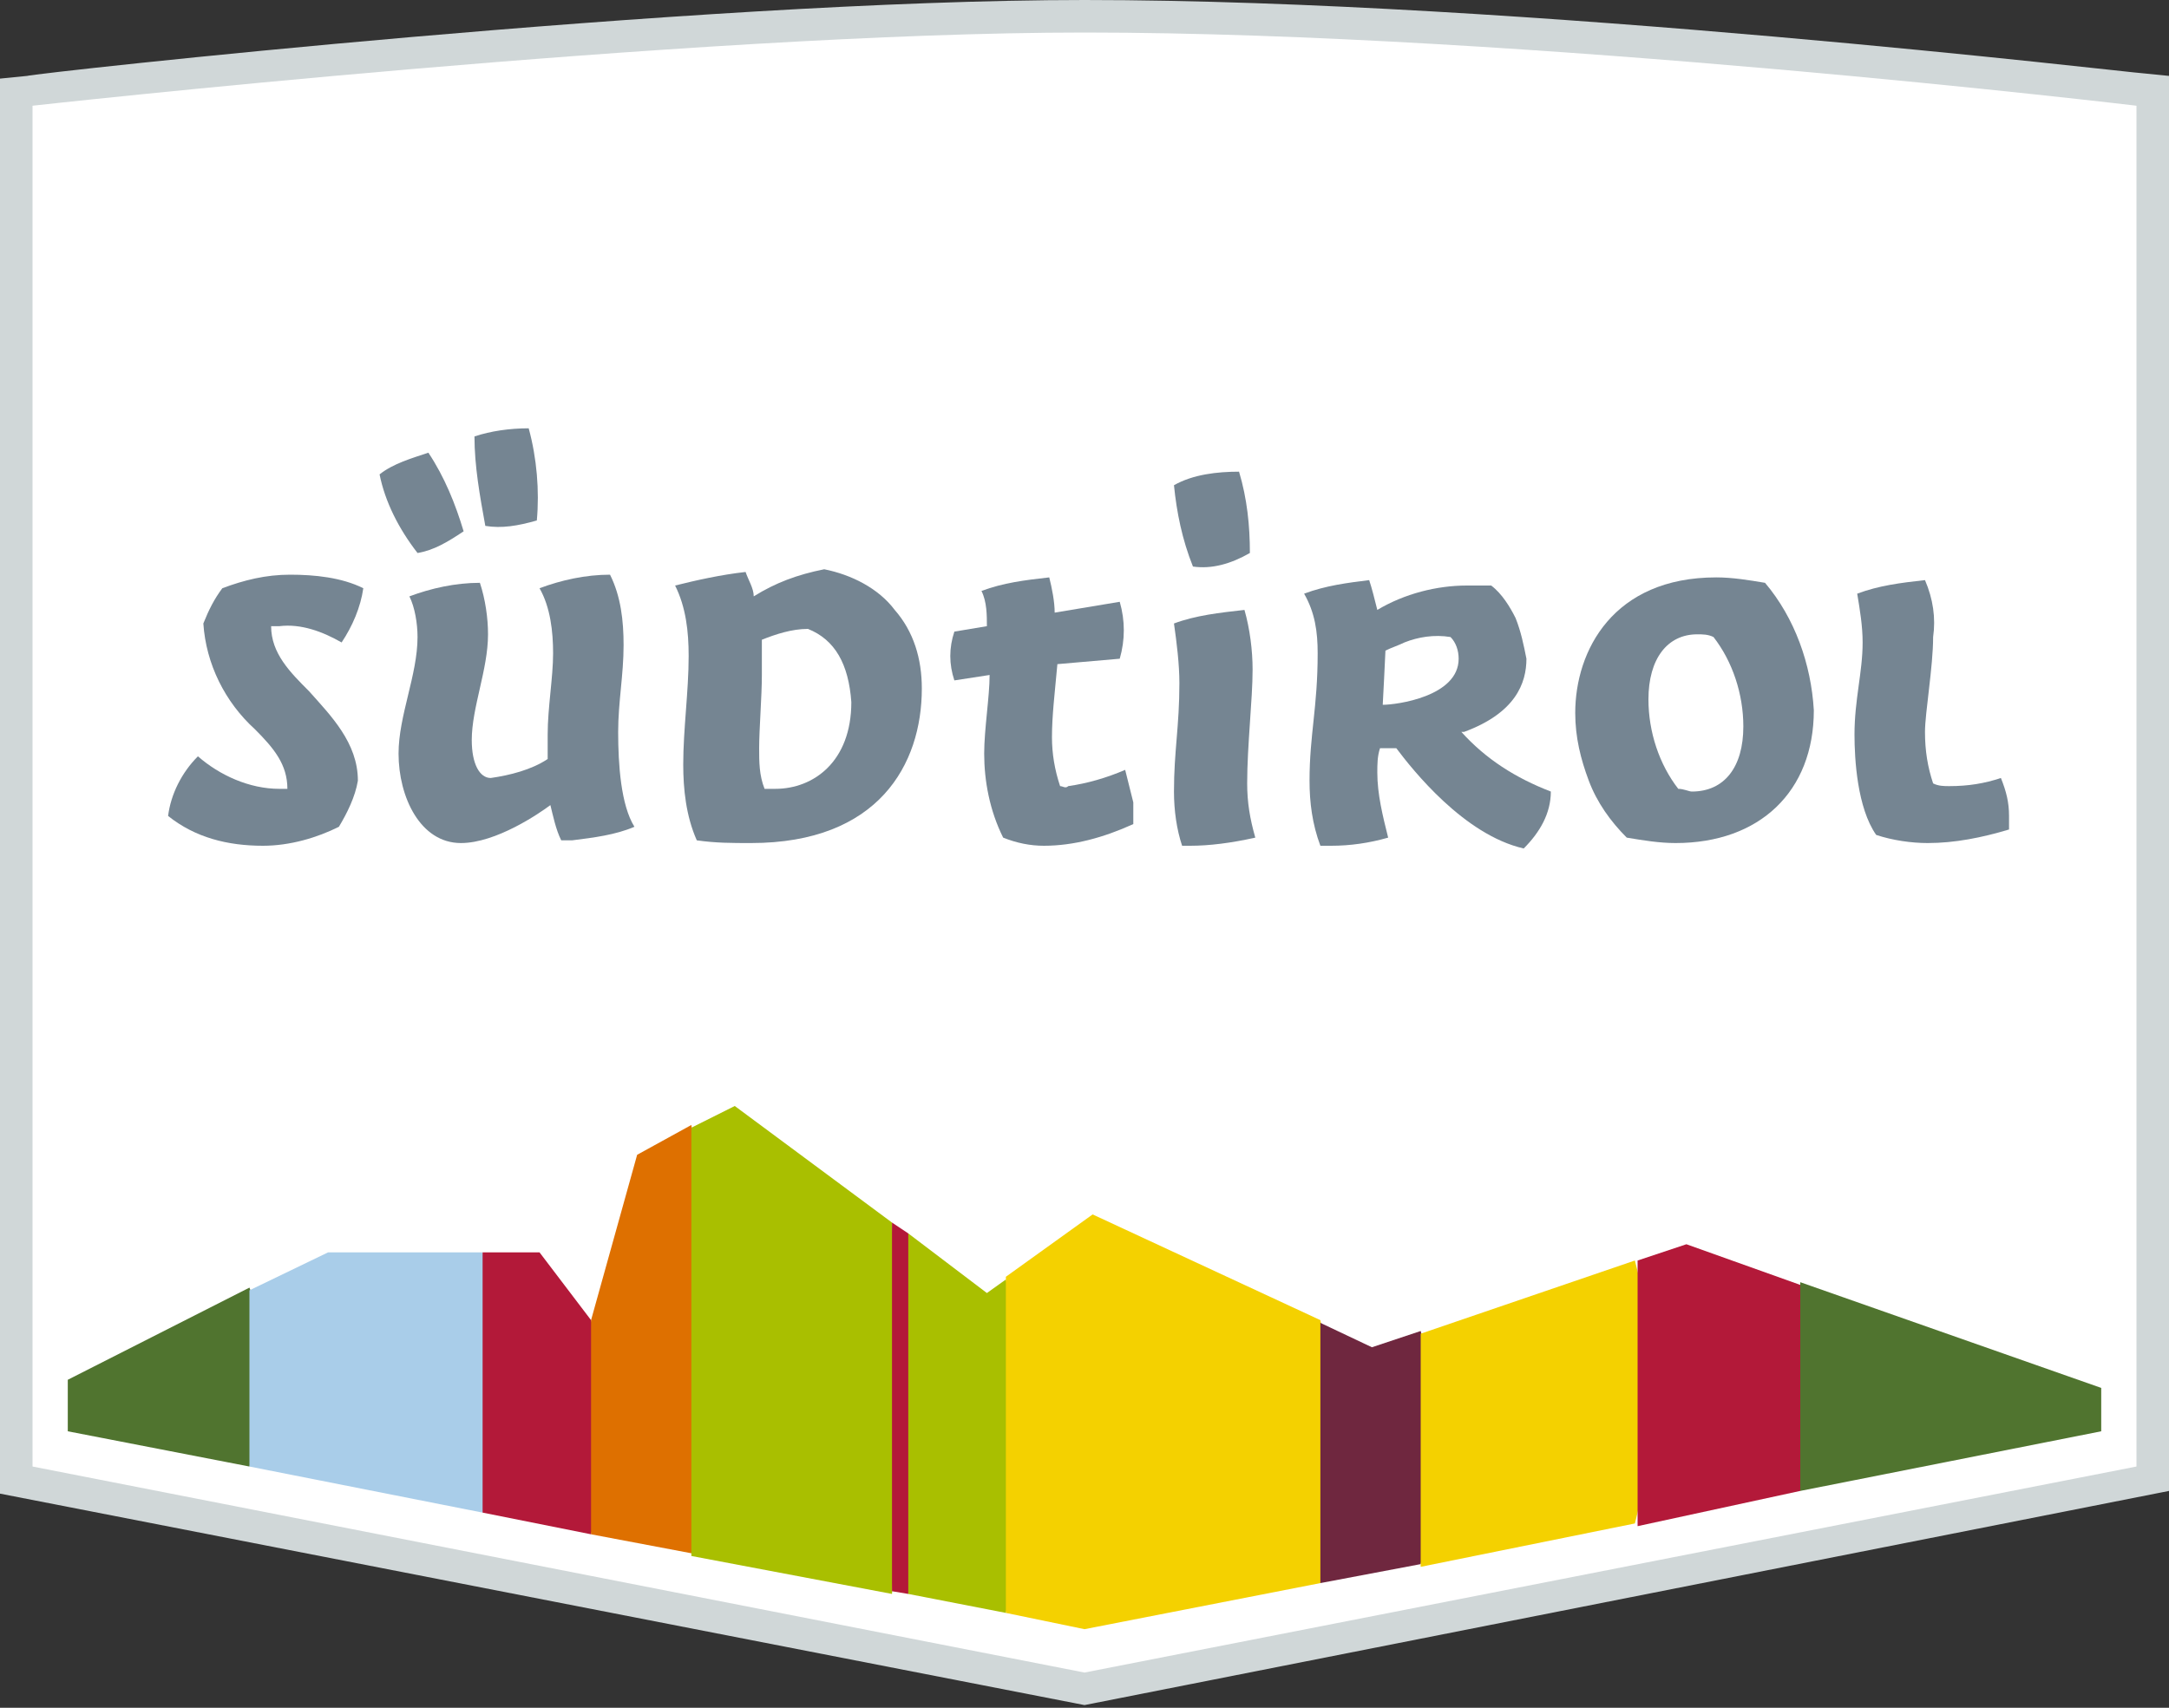 <?xml version="1.0" encoding="utf-8"?>
<!-- Generator: Adobe Illustrator 26.0.1, SVG Export Plug-In . SVG Version: 6.00 Build 0)  -->
<svg version="1.1" id="Capa_1" xmlns="http://www.w3.org/2000/svg" xmlns:xlink="http://www.w3.org/1999/xlink" x="0px" y="0px"
	 viewBox="0 0 80 63" style="enable-background:new 0 0 80 63;" xml:space="preserve">
<rect x="0" y="0" width="80" height="63" fill="#333333" stroke="none"/>
<style type="text/css">
	.st0{clip-path:url(#SVGID_00000129922006713896212660000005908499935164055425_);}
	.st1{fill:#D0D7D8;}
	.st2{fill:#FFFFFF;}
	.st3{fill:#50742F;}
	.st4{fill:#A9CDE9;}
	.st5{fill:#B31939;}
	.st6{fill:#DE7000;}
	.st7{fill:#A9BF00;}
	.st8{fill:#F4D100;}
	.st9{fill:#6F273F;}
	.st10{fill:#758592;}
</style>
<g>
	<defs>
		<rect id="SVGID_1_" width="80" height="62.9"/>
	</defs>
	<clipPath id="SVGID_00000002360243016945625300000018165521527044119231_">
		<use xlink:href="#SVGID_1_"  style="overflow:visible;"/>
	</clipPath>
	<g style="clip-path:url(#SVGID_00000002360243016945625300000018165521527044119231_);">
		<path class="st1" d="M0,55.1V2.9l1-0.1C1.3,2.7,25.6,0,40,0c16.1,0,38.7,2.7,39,2.7l1,0.1v52.2l-40,7.9L0,55.1z"/>
		<path class="st2" d="M40,1.2c16.2,0,38.8,2.7,38.8,2.7v50.2L40,61.7L1.2,54.1V3.9C1.2,3.9,25.5,1.2,40,1.2z"/>
		<path class="st3" d="M2.5,50.9v1.9l6.7,1.3l1.3-3.3l-1.3-3.3L2.5,50.9z"/>
		<path class="st4" d="M12.1,46.2l-2.9,1.4v6.5l8.6,1.7l1.1-4.7l-1.1-4.9H12.1z"/>
		<path class="st5" d="M21.8,48.7l-1.9-2.5h-2.1v9.6l4,0.8l1.1-4.5L21.8,48.7z"/>
		<path class="st6" d="M25.5,57.3l1-7.9l-1-7.9l-2,1.1l-1.7,6.1v7.9L25.5,57.3z"/>
		<path class="st7" d="M32.9,45.1l0.5,6.3l-0.5,7.4l-7.4-1.4V41.6l1.6-0.8L32.9,45.1z"/>
		<path class="st5" d="M32.9,45.1v13.6l0.6,0.1l1-6.8l-1-6.5L32.9,45.1z"/>
		<path class="st7" d="M37.1,47.2l-0.7,0.5l-2.9-2.2v13.3l3.6,0.7l1.3-6.7L37.1,47.2z"/>
		<path class="st8" d="M48.7,58.4l0.8-5.3l-0.8-4.4l-8.4-3.9l-3.2,2.3v12.4l2.9,0.6L48.7,58.4z"/>
		<path class="st9" d="M52.4,57.7l1.1-4.4l-1.1-4.2l-1.8,0.6l-1.9-0.9v9.6L52.4,57.7z"/>
		<path class="st8" d="M60.3,56.2l1.2-4.9l-1.2-4.8l-7.9,2.7v8.6L60.3,56.2z"/>
		<path class="st5" d="M66.4,55l1.3-3.8l-1.3-3.8l-4.2-1.5l-1.8,0.6v9.8L66.4,55z"/>
		<path class="st3" d="M66.4,47.3V55l11.1-2.2v-1.6L66.4,47.3z"/>
		<path class="st10" d="M9.7,31.2c-1.3,0-2.5-0.3-3.5-1.1c0.1-0.8,0.5-1.6,1.1-2.2c0.8,0.7,1.9,1.2,3,1.2c0.1,0,0.2,0,0.3,0
			c0-0.9-0.5-1.5-1.2-2.2c-1.1-1-1.8-2.4-1.9-3.9c0.2-0.5,0.4-0.9,0.7-1.3c0.8-0.3,1.6-0.5,2.5-0.5c0.9,0,1.9,0.1,2.7,0.5
			c-0.1,0.7-0.4,1.4-0.8,2c-0.7-0.4-1.5-0.7-2.3-0.6c-0.1,0-0.2,0-0.3,0c0,1,0.7,1.7,1.4,2.4c0.8,0.9,1.8,1.9,1.8,3.3
			c-0.1,0.6-0.4,1.2-0.7,1.7C11.7,30.9,10.7,31.2,9.7,31.2z"/>
		<path class="st10" d="M17,31.1c-1.5,0-2.3-1.7-2.3-3.3c0-1.4,0.7-2.9,0.7-4.3c0-0.5-0.1-1.1-0.3-1.5c0.8-0.3,1.7-0.5,2.6-0.5
			c0.2,0.6,0.3,1.3,0.3,1.9c0,1.3-0.6,2.7-0.6,3.9c0,0.9,0.3,1.4,0.7,1.4c0.7-0.1,1.5-0.3,2.1-0.7c0,0,0-0.4,0-0.9
			c0-1,0.2-2.1,0.2-3c0-0.8-0.1-1.7-0.5-2.4c0.8-0.3,1.7-0.5,2.6-0.5c0.4,0.8,0.5,1.7,0.5,2.6c0,1.1-0.2,2.1-0.2,3.2
			c0,1.2,0.1,2.7,0.6,3.5c-0.7,0.3-1.5,0.4-2.3,0.5c-0.2,0-0.4,0-0.4,0c-0.2-0.4-0.3-0.9-0.4-1.3C19.9,30,18.3,31.1,17,31.1z
			 M15.4,20.4c-0.7-0.9-1.2-1.9-1.4-2.9l0,0c0.5-0.4,1.2-0.6,1.8-0.8c0.6,0.9,1,1.9,1.3,2.9C16.5,20,16,20.3,15.4,20.4z M17.9,19.4
			c-0.2-1.1-0.4-2.2-0.4-3.3c0.6-0.2,1.3-0.3,2-0.3c0.3,1.1,0.4,2.3,0.3,3.4C19.1,19.4,18.5,19.5,17.9,19.4z"/>
		<path class="st10" d="M27.7,31.1c-0.7,0-1.3,0-2-0.1c-0.4-0.9-0.5-1.9-0.5-2.8c0-1.3,0.2-2.7,0.2-4c0-0.9-0.1-1.8-0.5-2.6
			c0.8-0.2,1.7-0.4,2.6-0.5c0.1,0.3,0.3,0.6,0.3,0.9c0.8-0.5,1.6-0.8,2.6-1c1,0.2,2,0.7,2.6,1.5c0.7,0.8,1,1.8,1,2.9
			C34,28.2,32.4,31.1,27.7,31.1z M29.8,23.2c-0.6,0-1.2,0.2-1.7,0.4c0,0.1,0,0.4,0,1.3c0,0.8-0.1,2-0.1,2.7c0,0.5,0,1,0.2,1.5
			c0.1,0,0.3,0,0.4,0c1.4,0,2.8-1,2.8-3.2C31.3,24.5,30.8,23.6,29.8,23.2L29.8,23.2z"/>
		<path class="st10" d="M38.5,31.2c-0.5,0-1-0.1-1.5-0.3c-0.5-1-0.7-2.1-0.7-3.1c0-0.9,0.2-2.1,0.2-2.9v0l-1.3,0.2
			c-0.2-0.6-0.2-1.2,0-1.8l1.2-0.2c0-0.4,0-0.9-0.2-1.3c0.8-0.3,1.6-0.4,2.5-0.5c0.1,0.4,0.2,0.9,0.2,1.3l0,0l2.4-0.4
			c0.2,0.7,0.2,1.4,0,2.1L39,24.5c-0.1,1.1-0.2,1.9-0.2,2.7c0,0.6,0.1,1.2,0.3,1.8c0.1,0,0.2,0.1,0.3,0c0.7-0.1,1.4-0.3,2.1-0.6
			c0.1,0.4,0.2,0.8,0.3,1.2c0,0.3,0,0.5,0,0.8C40.7,30.9,39.6,31.2,38.5,31.2z"/>
		<path class="st10" d="M43.9,31.2c-0.1,0-0.2,0-0.3,0c-0.2-0.6-0.3-1.3-0.3-2c0-1.5,0.2-2.4,0.2-4c0-0.7-0.1-1.5-0.2-2.2
			c0.8-0.3,1.7-0.4,2.6-0.5c0.2,0.7,0.3,1.5,0.3,2.2c0,1.1-0.2,2.8-0.2,4.2c0,0.7,0.1,1.3,0.3,2C45.4,31.1,44.6,31.2,43.9,31.2z
			 M44,20.9c-0.4-1-0.6-2-0.7-3c0.7-0.4,1.6-0.5,2.4-0.5c0.3,1,0.4,2,0.4,3C45.4,20.8,44.7,21,44,20.9L44,20.9z"/>
		<path class="st10" d="M56.2,31.3c-2.2-0.5-4.1-2.9-4.7-3.7c0,0,0,0,0,0c-0.1,0-0.3,0-0.6,0c-0.1,0.3-0.1,0.6-0.1,0.9
			c0,0.8,0.2,1.6,0.4,2.4c-0.7,0.2-1.4,0.3-2.1,0.3c-0.1,0-0.3,0-0.4,0c-0.3-0.8-0.4-1.6-0.4-2.4c0-1.7,0.3-2.7,0.3-4.7
			c0-0.8-0.1-1.5-0.5-2.2c0.8-0.3,1.6-0.4,2.4-0.5c0.1,0.3,0.2,0.7,0.3,1.1c1-0.6,2.2-0.9,3.3-0.9c0.3,0,0.6,0,0.9,0
			c0.4,0.3,0.7,0.8,0.9,1.2c0.2,0.5,0.3,1,0.4,1.5c0,0.9-0.4,2-2.3,2.7l-0.1,0l0,0c0.9,1,2,1.7,3.3,2.2C57.2,30,56.8,30.7,56.2,31.3
			z M51.8,23.7c-0.2,0.1-0.5,0.2-0.7,0.3c0,0.1-0.1,2-0.1,2c0.5,0,2.8-0.3,2.8-1.7c0-0.3-0.1-0.6-0.3-0.8
			C52.9,23.4,52.3,23.5,51.8,23.7z"/>
		<path class="st10" d="M61.8,31.1c-0.6,0-1.2-0.1-1.8-0.2c-0.6-0.6-1.1-1.3-1.4-2.1c-0.3-0.8-0.5-1.6-0.5-2.5c0-2.3,1.4-5,5.2-5
			c0.6,0,1.2,0.1,1.8,0.2c1.1,1.3,1.7,3,1.8,4.7C66.9,29.2,64.9,31.1,61.8,31.1z M62.6,23.4c-1.1,0-1.8,0.9-1.8,2.4
			c0,1.2,0.4,2.4,1.1,3.3c0.2,0,0.4,0.1,0.5,0.1c1.2,0,1.9-0.9,1.9-2.4c0-1.2-0.4-2.4-1.1-3.3C63,23.4,62.8,23.4,62.6,23.4z"/>
		<path class="st10" d="M71.1,31.1c-0.6,0-1.3-0.1-1.9-0.3c-0.7-1-0.8-2.8-0.8-3.7c0-1.3,0.3-2.3,0.3-3.4c0-0.6-0.1-1.2-0.2-1.8
			c0.8-0.3,1.6-0.4,2.5-0.5c0.3,0.7,0.4,1.4,0.3,2.1c0,1.1-0.3,2.8-0.3,3.5c0,0.7,0.1,1.3,0.3,1.9c0.2,0.1,0.4,0.1,0.6,0.1
			c0.7,0,1.3-0.1,1.9-0.3c0.2,0.5,0.3,0.9,0.3,1.4c0,0.2,0,0.4,0,0.5C73.1,30.9,72.1,31.1,71.1,31.1z"/>
	</g>
</g>
</svg>
